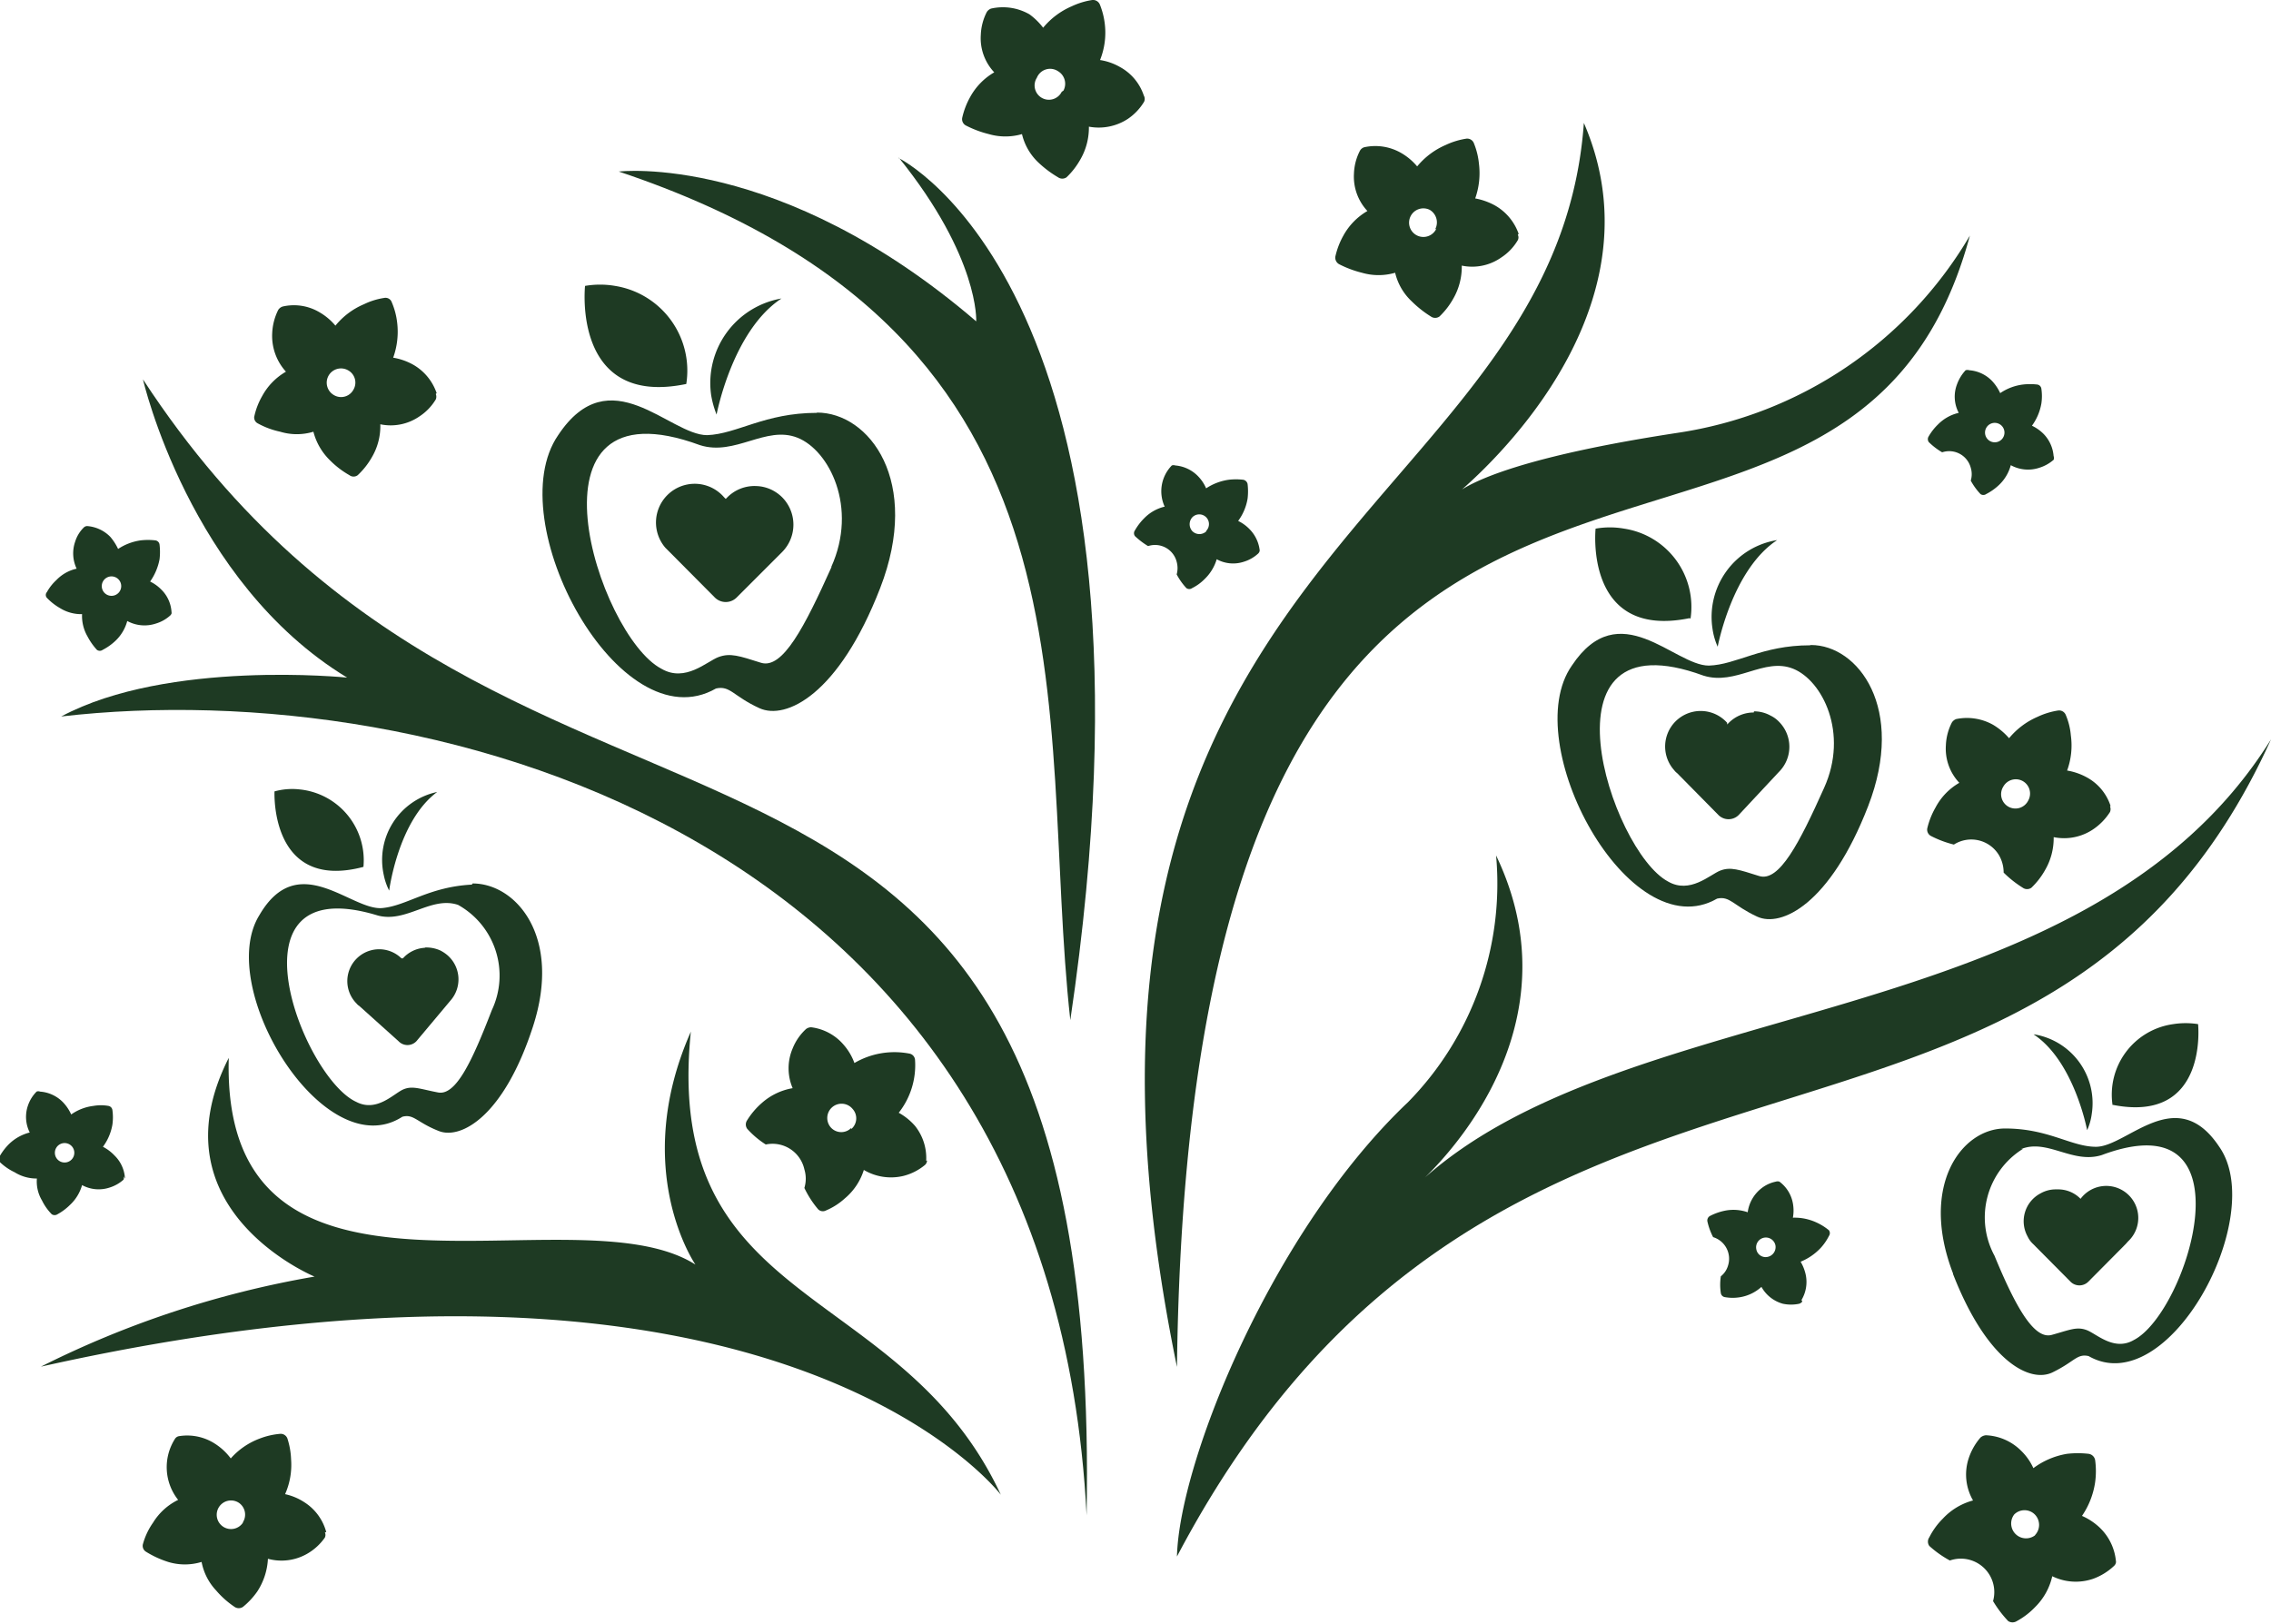 <?xml version="1.0" encoding="UTF-8"?>
<svg xmlns="http://www.w3.org/2000/svg" viewBox="0 0 79.42 56.79">
  <defs>
    <style>.cls-1{fill:#1e3a23;}</style>
  </defs>
  <g id="Layer_2" data-name="Layer 2">
    <g id="Layer_1-2" data-name="Layer 1">
      <path id="Trazado_213" data-name="Trazado 213" class="cls-1" d="M41.16,54.44C52.46,33,71.41,43.57,79.42,25.86c-6.55,10.52-22.76,8.76-29.94,15.65,0,0,6-5,2.84-11.59a10.91,10.91,0,0,1-3.08,8.63c-4.75,4.5-8,12.57-8.08,15.89"></path>
      <path id="Trazado_214" data-name="Trazado 214" class="cls-1" d="M41.16,47.81C41.67,7.09,64.37,25,68.89,8.24a14.3,14.3,0,0,1-10.23,6.9c-7.27,1.11-7.89,2.28-7.89,2.28s7.7-6,4.62-13.12c-1,13.93-20.12,14.88-14.23,43.51"></path>
      <path id="Trazado_215" data-name="Trazado 215" class="cls-1" d="M31.43,5.53s9.77,4.76,6,30.15C36.24,24.93,39,11.81,21.64,6c0,0,5.6-.68,12.5,5.24,0,0,.12-2.22-2.71-5.73"></path>
      <path id="Trazado_216" data-name="Trazado 216" class="cls-1" d="M38,53c.61-32.73-19.83-19.57-33-39.73,0,0,1.62,7.08,7.14,10.43,0,0-6.26-.64-10,1.36C15.13,23.55,36.79,29.14,38,53"></path>
      <path id="Trazado_217" data-name="Trazado 217" class="cls-1" d="M24.16,36.08c-1,9.79,7.35,8.7,10.84,16.2,0,0-7.76-10.25-33.57-4.48A34.2,34.2,0,0,1,11,44.65S5.31,42.3,8,37c-.28,10,12.08,4.53,16.32,7.23,0,0-2.28-3.3-.18-8.1"></path>
      <path id="Trazado_218" data-name="Trazado 218" class="cls-1" d="M59.12,21.64a2.77,2.77,0,0,0-2.32-3.15,2.87,2.87,0,0,0-1,0s-.41,3.89,3.29,3.13"></path>
      <path id="Trazado_219" data-name="Trazado 219" class="cls-1" d="M62.15,18.89A2.72,2.72,0,0,0,59.89,22a2.31,2.31,0,0,0,.18.62s.5-2.69,2.08-3.73"></path>
      <path id="Trazado_220" data-name="Trazado 220" class="cls-1" d="M63.3,22.57c-1.69,0-2.57.68-3.54.71-1.21,0-3.13-2.5-4.79,0-1.9,2.71,2,9.93,5.08,8.15.45-.1.56.24,1.4.63s2.55-.43,3.88-3.86-.35-5.64-2-5.64m.46,5c-.86,1.92-1.57,3.3-2.27,3.08s-1-.33-1.36-.19-1.06.83-1.83.38c-2-1.07-4.7-9.38,1.24-7.2,1.14.36,2.12-.65,3.14-.24s1.95,2.25,1.08,4.17"></path>
      <path id="Trazado_221" data-name="Trazado 221" class="cls-1" d="M61.33,24.92a1.23,1.23,0,0,0-.87.36l-.06.06,0-.06a1.24,1.24,0,0,0-1.85,1.66.47.47,0,0,0,.1.1l1.45,1.47a.5.5,0,0,0,.7,0h0L62.21,27a1.24,1.24,0,0,0,0-1.76,1,1,0,0,0-.29-.21,1.19,1.19,0,0,0-.58-.15Z"></path>
      <path id="Trazado_222" data-name="Trazado 222" class="cls-1" d="M24,13.43A3,3,0,0,0,21.51,10a3.09,3.09,0,0,0-1.05,0S20,14.26,24,13.43"></path>
      <path id="Trazado_223" data-name="Trazado 223" class="cls-1" d="M27.33,10.44a3,3,0,0,0-2.46,3.38,3.28,3.28,0,0,0,.19.68s.55-2.93,2.27-4.06"></path>
      <path id="Trazado_224" data-name="Trazado 224" class="cls-1" d="M28.57,14.44c-1.83,0-2.79.74-3.84.78-1.32,0-3.4-2.73-5.21,0-2.07,3,2.15,10.8,5.52,8.86.5-.11.6.27,1.52.69s2.77-.46,4.22-4.2-.38-6.14-2.21-6.14m.51,5.4c-.94,2.09-1.71,3.59-2.47,3.35s-1.07-.35-1.48-.2-1.16.9-2,.41c-2.22-1.16-5.11-10.2,1.35-7.82,1.23.39,2.3-.7,3.41-.26s2.12,2.44,1.18,4.52"></path>
      <path id="Trazado_225" data-name="Trazado 225" class="cls-1" d="M26.44,17a1.34,1.34,0,0,0-1,.39l-.06.06-.06-.06a1.35,1.35,0,1,0-2.05,1.77l.15.15,1.58,1.59a.54.54,0,0,0,.76,0h0l1.59-1.59a1.36,1.36,0,0,0,0-1.92,1.39,1.39,0,0,0-.31-.23,1.32,1.32,0,0,0-.64-.16Z"></path>
      <path id="Trazado_226" data-name="Trazado 226" class="cls-1" d="M12.71,30.32a2.49,2.49,0,0,0-2.24-2.71,2.32,2.32,0,0,0-.87.07s-.17,3.51,3.11,2.64"></path>
      <path id="Trazado_227" data-name="Trazado 227" class="cls-1" d="M15.29,27.7a2.43,2.43,0,0,0-1.87,2.9,2.11,2.11,0,0,0,.19.55s.31-2.44,1.68-3.45"></path>
      <path id="Trazado_228" data-name="Trazado 228" class="cls-1" d="M16.5,30.94c-1.51.08-2.27.74-3.13.82-1.09.1-2.94-2.09-4.3.25-1.57,2.53,2.27,8.81,5,7.05.4-.11.51.2,1.28.5s2.27-.51,3.29-3.66-.6-5-2.11-5m.67,4.43c-.68,1.76-1.25,3-1.88,2.88s-.9-.25-1.23-.1-.92.8-1.63.43c-1.88-.85-4.69-8.18.75-6.52,1,.27,1.87-.69,2.81-.37a2.83,2.83,0,0,1,1.18,3.68"></path>
      <path id="Trazado_229" data-name="Trazado 229" class="cls-1" d="M14.86,33.15a1.11,1.11,0,0,0-.77.37l-.05,0,0,0a1.11,1.11,0,1,0-1.56,1.59.27.27,0,0,0,.08.07l1.38,1.24a.43.43,0,0,0,.62,0h0L15.75,35a1.12,1.12,0,0,0-.09-1.58,1.27,1.27,0,0,0-.27-.18,1.19,1.19,0,0,0-.53-.1Z"></path>
      <path id="Trazado_230" data-name="Trazado 230" class="cls-1" d="M73.88,38.66A2.49,2.49,0,0,1,76,35.82a2.82,2.82,0,0,1,.87,0s.37,3.5-3,2.82"></path>
      <path id="Trazado_231" data-name="Trazado 231" class="cls-1" d="M71.15,36.18a2.44,2.44,0,0,1,2,2.79,2,2,0,0,1-.16.56s-.45-2.41-1.87-3.35"></path>
      <path id="Trazado_232" data-name="Trazado 232" class="cls-1" d="M68.3,44.56C69.5,47.64,71,48.38,71.78,48s.85-.66,1.26-.57c2.79,1.6,6.28-4.88,4.57-7.32-1.5-2.26-3.22,0-4.31,0-.87,0-1.66-.64-3.18-.64s-3,2-1.82,5.07m2.38-4.35c.92-.37,1.8.53,2.82.21,5.34-2,3,5.51,1.12,6.47-.69.4-1.3-.22-1.65-.35s-.6,0-1.22.17-1.27-1-2-2.77a2.82,2.82,0,0,1,1-3.74"></path>
      <path id="Trazado_233" data-name="Trazado 233" class="cls-1" d="M71.88,41.6a1.07,1.07,0,0,0-.52.14,1.1,1.1,0,0,0-.45,1.51.83.83,0,0,0,.19.26l1.31,1.32a.44.44,0,0,0,.62,0h0l1.31-1.32.08-.09a1.12,1.12,0,1,0-1.66-1.49h0l0,0,0,0a1.09,1.09,0,0,0-.78-.33Z"></path>
      <path id="Trazado_239" data-name="Trazado 239" class="cls-1" d="M73.81,28.19a1.75,1.75,0,0,0-.83-1,2.18,2.18,0,0,0-.69-.24,2.56,2.56,0,0,0,.13-1.23,2.31,2.31,0,0,0-.18-.72.25.25,0,0,0-.26-.15,2.61,2.61,0,0,0-.72.22,2.65,2.65,0,0,0-1,.75,2.3,2.3,0,0,0-.56-.47,1.87,1.87,0,0,0-1.29-.2.3.3,0,0,0-.15.12,1.9,1.9,0,0,0-.21.8,1.74,1.74,0,0,0,.47,1.31,2.15,2.15,0,0,0-.83.86,2.72,2.72,0,0,0-.29.73.25.25,0,0,0,.13.27,3.66,3.66,0,0,0,.8.3,1.13,1.13,0,0,1,1.57.36,1.2,1.2,0,0,1,.17.62,3.81,3.81,0,0,0,.67.53.26.26,0,0,0,.3,0,2.64,2.64,0,0,0,.48-.62,2.22,2.22,0,0,0,.3-1.15A1.82,1.82,0,0,0,73.21,29a2.07,2.07,0,0,0,.58-.6.27.27,0,0,0,0-.2M70.93,28a.5.5,0,1,1-.87-.49.5.5,0,0,1,.68-.19h0a.5.5,0,0,1,.19.68"></path>
      <path id="Trazado_240" data-name="Trazado 240" class="cls-1" d="M74,54.64a1.86,1.86,0,0,0-.57-1.21,2.16,2.16,0,0,0-.62-.41,2.8,2.8,0,0,0,.46-1.18,2.84,2.84,0,0,0,0-.77.27.27,0,0,0-.22-.22,3.29,3.29,0,0,0-.77,0,2.71,2.71,0,0,0-1.17.5,2,2,0,0,0-.43-.61,1.85,1.85,0,0,0-1.23-.54.33.33,0,0,0-.19.08,2.13,2.13,0,0,0-.42.75A1.81,1.81,0,0,0,69,52.48a2.23,2.23,0,0,0-1.06.64,2.51,2.51,0,0,0-.47.65.26.26,0,0,0,0,.3,3.61,3.61,0,0,0,.72.51A1.17,1.17,0,0,1,69.7,56a4,4,0,0,0,.53.7.28.28,0,0,0,.3,0,2.59,2.59,0,0,0,.64-.49,2.19,2.19,0,0,0,.6-1.08,1.87,1.87,0,0,0,1.43.09,2.12,2.12,0,0,0,.73-.45.21.21,0,0,0,.07-.18m-2.82-.9a.52.52,0,0,1-.74-.72.51.51,0,0,1,.72,0h0a.52.52,0,0,1,0,.73"></path>
      <path id="Trazado_241" data-name="Trazado 241" class="cls-1" d="M53.11,8.18a1.84,1.84,0,0,0-.84-1,2.3,2.3,0,0,0-.68-.24,2.66,2.66,0,0,0,.13-1.22A2.54,2.54,0,0,0,51.54,5a.25.25,0,0,0-.26-.15,2.61,2.61,0,0,0-.72.22,2.65,2.65,0,0,0-1,.75A2.09,2.09,0,0,0,49,5.35a1.81,1.81,0,0,0-1.29-.2.26.26,0,0,0-.15.12,1.87,1.87,0,0,0-.21.8,1.76,1.76,0,0,0,.47,1.31,2.24,2.24,0,0,0-.84.86,2.69,2.69,0,0,0-.28.73.26.26,0,0,0,.13.27,3.66,3.66,0,0,0,.8.3,2.08,2.08,0,0,0,1.16,0,2,2,0,0,0,.58,1,3.81,3.81,0,0,0,.67.53.26.26,0,0,0,.3,0,2.64,2.64,0,0,0,.48-.62,2.23,2.23,0,0,0,.3-1.16A1.77,1.77,0,0,0,52.51,9a1.82,1.82,0,0,0,.57-.6.21.21,0,0,0,0-.19M50.23,8A.5.5,0,1,1,50,7.34h0a.51.51,0,0,1,.19.68"></path>
      <path id="Trazado_242" data-name="Trazado 242" class="cls-1" d="M40,3.34a1.77,1.77,0,0,0-.84-1,2,2,0,0,0-.69-.24A2.57,2.57,0,0,0,38.64.87a2.62,2.62,0,0,0-.18-.72A.26.26,0,0,0,38.2,0a2.61,2.61,0,0,0-.72.22,2.65,2.65,0,0,0-1,.75A2.3,2.3,0,0,0,36,.5,1.87,1.87,0,0,0,34.66.3a.3.3,0,0,0-.15.12,1.9,1.9,0,0,0-.21.8,1.74,1.74,0,0,0,.47,1.31,2.24,2.24,0,0,0-.84.86,2.69,2.69,0,0,0-.28.73.25.25,0,0,0,.13.27,3.66,3.66,0,0,0,.8.3,2.08,2.08,0,0,0,1.16,0,2,2,0,0,0,.58,1A3.81,3.81,0,0,0,37,6.2a.26.26,0,0,0,.3,0,2.64,2.64,0,0,0,.48-.62,2.22,2.22,0,0,0,.3-1.15,1.86,1.86,0,0,0,1.36-.27,1.92,1.92,0,0,0,.57-.6.24.24,0,0,0,0-.2m-2.88-.15a.5.5,0,1,1-.87-.49A.5.5,0,0,1,37,2.49h0a.51.51,0,0,1,.19.68"></path>
      <path id="Trazado_243" data-name="Trazado 243" class="cls-1" d="M32.39,40.6A1.8,1.8,0,0,0,32,39.38a2.1,2.1,0,0,0-.57-.46A2.69,2.69,0,0,0,32,37.07a.24.24,0,0,0-.2-.22,2.77,2.77,0,0,0-1.92.33,2,2,0,0,0-.37-.63,1.78,1.78,0,0,0-1.14-.62.3.3,0,0,0-.18.06,1.85,1.85,0,0,0-.47.68,1.77,1.77,0,0,0,0,1.39,2.18,2.18,0,0,0-1.08.52,2.66,2.66,0,0,0-.51.6.26.26,0,0,0,0,.3,3.11,3.11,0,0,0,.65.55,1.14,1.14,0,0,1,1.35.87,1.11,1.11,0,0,1,0,.65,3.39,3.39,0,0,0,.46.72.23.23,0,0,0,.29.07,2.31,2.31,0,0,0,.66-.42,2.13,2.13,0,0,0,.67-1,1.86,1.86,0,0,0,1.38.21,1.91,1.91,0,0,0,.74-.37.22.22,0,0,0,.09-.17m-2.65-1.14a.49.49,0,0,1-.7,0,.5.5,0,1,1,.75-.66h0a.49.49,0,0,1-.05.7"></path>
      <path id="Trazado_244" data-name="Trazado 244" class="cls-1" d="M11.41,53.59a1.78,1.78,0,0,0-.77-1.05,2,2,0,0,0-.67-.28,2.52,2.52,0,0,0,.21-1.21,2.68,2.68,0,0,0-.13-.74.25.25,0,0,0-.25-.16,2.59,2.59,0,0,0-.73.17,2.53,2.53,0,0,0-1,.69,2.09,2.09,0,0,0-.53-.5,1.79,1.79,0,0,0-1.27-.28.21.21,0,0,0-.16.11,1.84,1.84,0,0,0,.12,2.12,2.12,2.12,0,0,0-.88.8A2.41,2.41,0,0,0,5,54a.24.24,0,0,0,.1.27,3.43,3.43,0,0,0,.78.36,2,2,0,0,0,1.17,0,2,2,0,0,0,.51,1,3.15,3.15,0,0,0,.64.57.26.26,0,0,0,.3,0A2.63,2.63,0,0,0,9,55.66a2.3,2.3,0,0,0,.37-1.14,1.8,1.8,0,0,0,1.38-.18,1.92,1.92,0,0,0,.61-.56.22.22,0,0,0,0-.19m-2.86-.34a.5.5,0,1,1-.15-.69h0a.5.5,0,0,1,.14.69"></path>
      <path id="Trazado_245" data-name="Trazado 245" class="cls-1" d="M15.27,13.75a1.82,1.82,0,0,0-.83-1,2.18,2.18,0,0,0-.69-.24,2.67,2.67,0,0,0,.14-1.22,2.55,2.55,0,0,0-.19-.72.23.23,0,0,0-.26-.15,2.45,2.45,0,0,0-.71.22,2.58,2.58,0,0,0-1,.75,2.09,2.09,0,0,0-.56-.47,1.75,1.75,0,0,0-1.28-.2.28.28,0,0,0-.16.12,2,2,0,0,0-.21.8A1.86,1.86,0,0,0,10,13a2.19,2.19,0,0,0-.83.85,2.5,2.5,0,0,0-.28.73A.23.23,0,0,0,9,14.8a2.86,2.86,0,0,0,.8.3,2,2,0,0,0,1.16,0,2.15,2.15,0,0,0,.58,1,3.14,3.14,0,0,0,.68.52.24.24,0,0,0,.29,0A2.64,2.64,0,0,0,13,16a2.14,2.14,0,0,0,.3-1.16,1.77,1.77,0,0,0,1.36-.27,1.85,1.85,0,0,0,.58-.6.25.25,0,0,0,0-.19m-2.88-.15a.49.49,0,0,1-.68.19.5.5,0,0,1-.19-.68.5.5,0,0,1,.68-.19h0a.49.49,0,0,1,.19.68"></path>
      <path id="Trazado_246" data-name="Trazado 246" class="cls-1" d="M71.82,16a1.25,1.25,0,0,0-.35-.82,1.46,1.46,0,0,0-.41-.29,1.86,1.86,0,0,0,.33-.78,1.75,1.75,0,0,0,0-.51.17.17,0,0,0-.14-.15,2.17,2.17,0,0,0-.51,0,1.81,1.81,0,0,0-.79.3,1.62,1.62,0,0,0-.28-.42,1.23,1.23,0,0,0-.8-.38.21.21,0,0,0-.13,0,1.44,1.44,0,0,0-.3.49,1.21,1.21,0,0,0,.06,1,1.48,1.48,0,0,0-.72.4,1.91,1.91,0,0,0-.33.42.18.18,0,0,0,0,.2,2.35,2.35,0,0,0,.47.36.78.78,0,0,1,1,.54.77.77,0,0,1,0,.45,2.25,2.25,0,0,0,.34.47.17.17,0,0,0,.2,0,1.94,1.94,0,0,0,.44-.31,1.48,1.48,0,0,0,.42-.7,1.25,1.25,0,0,0,1,.09,1.37,1.37,0,0,0,.5-.28.21.21,0,0,0,0-.13M70,15.37a.34.34,0,1,1,0-.48.34.34,0,0,1,0,.48"></path>
      <path id="Trazado_247" data-name="Trazado 247" class="cls-1" d="M63,45.47a1.23,1.23,0,0,0,.15-.88,1.52,1.52,0,0,0-.18-.46,2,2,0,0,0,.7-.48,1.84,1.84,0,0,0,.29-.42.17.17,0,0,0,0-.2,1.94,1.94,0,0,0-.43-.27,1.82,1.82,0,0,0-.83-.17,1.4,1.4,0,0,0,0-.5,1.21,1.21,0,0,0-.47-.76.2.2,0,0,0-.13,0,1.2,1.2,0,0,0-.51.24,1.28,1.28,0,0,0-.47.83,1.52,1.52,0,0,0-.82-.05,2,2,0,0,0-.5.18.18.18,0,0,0-.09.19,2.27,2.27,0,0,0,.2.55.79.79,0,0,1,.52,1,.74.74,0,0,1-.25.37,1.94,1.94,0,0,0,0,.59.17.17,0,0,0,.15.14,1.56,1.56,0,0,0,.53,0,1.47,1.47,0,0,0,.74-.36,1.23,1.23,0,0,0,.75.59,1.37,1.37,0,0,0,.57,0,.21.21,0,0,0,.11-.08m-1.21-1.56a.33.33,0,0,1-.4-.27.34.34,0,0,1,.67-.13h0a.35.35,0,0,1-.27.4"></path>
      <path id="Trazado_248" data-name="Trazado 248" class="cls-1" d="M44.06,19.33a1.26,1.26,0,0,0-.36-.82,1.41,1.41,0,0,0-.4-.29,1.81,1.81,0,0,0,.33-.78,2.16,2.16,0,0,0,0-.51.19.19,0,0,0-.15-.15,2.17,2.17,0,0,0-.51,0,1.91,1.91,0,0,0-.79.3,1.39,1.39,0,0,0-.27-.41,1.25,1.25,0,0,0-.81-.39.18.18,0,0,0-.12,0,1.29,1.29,0,0,0-.25,1.44,1.48,1.48,0,0,0-.71.4,2,2,0,0,0-.33.43.17.17,0,0,0,0,.2,2.66,2.66,0,0,0,.46.35.78.78,0,0,1,1,.55.82.82,0,0,1,0,.44,2.21,2.21,0,0,0,.34.48.17.17,0,0,0,.2,0,1.62,1.62,0,0,0,.43-.31,1.59,1.59,0,0,0,.43-.7,1.19,1.19,0,0,0,.94.09,1.3,1.3,0,0,0,.5-.28.16.16,0,0,0,.06-.12m-1.86-.67a.35.35,0,0,1-.49,0,.36.36,0,0,1,0-.49.34.34,0,0,1,.48,0,.34.34,0,0,1,0,.48"></path>
      <path id="Trazado_249" data-name="Trazado 249" class="cls-1" d="M6,21.45a1.2,1.2,0,0,0-.35-.82,1.41,1.41,0,0,0-.4-.29,2,2,0,0,0,.33-.78,2.18,2.18,0,0,0,0-.51.17.17,0,0,0-.15-.15,2.18,2.18,0,0,0-.51,0,1.91,1.91,0,0,0-.79.3,1.88,1.88,0,0,0-.27-.42,1.26,1.26,0,0,0-.81-.38.17.17,0,0,0-.12.05,1.18,1.18,0,0,0-.3.49,1.25,1.25,0,0,0,.05.95,1.4,1.4,0,0,0-.71.4,1.65,1.65,0,0,0-.33.42.15.15,0,0,0,0,.2,2,2,0,0,0,.46.36,1.4,1.4,0,0,0,.77.21,1.43,1.43,0,0,0,.19.78,2.21,2.21,0,0,0,.33.47.17.17,0,0,0,.2,0,1.94,1.94,0,0,0,.44-.31,1.48,1.48,0,0,0,.42-.7,1.26,1.26,0,0,0,1,.09,1.3,1.3,0,0,0,.5-.28.18.18,0,0,0,.06-.13m-1.87-.66a.34.34,0,1,1,0-.48.34.34,0,0,1,0,.48"></path>
      <path id="Trazado_250" data-name="Trazado 250" class="cls-1" d="M4.37,41.22A1.21,1.21,0,0,0,4,40.41a1.5,1.5,0,0,0-.4-.3,1.82,1.82,0,0,0,.33-.77,1.8,1.8,0,0,0,0-.52.17.17,0,0,0-.14-.14,1.51,1.51,0,0,0-.52,0,1.7,1.7,0,0,0-.78.3,1.54,1.54,0,0,0-.28-.42,1.24,1.24,0,0,0-.81-.38.15.15,0,0,0-.12,0,1.26,1.26,0,0,0-.3.48,1.21,1.21,0,0,0,.06.95,1.6,1.6,0,0,0-.72.4,2,2,0,0,0-.33.43.18.18,0,0,0,0,.2A1.93,1.93,0,0,0,.51,41a1.44,1.44,0,0,0,.78.22,1.29,1.29,0,0,0,.18.77,1.82,1.82,0,0,0,.34.48.18.18,0,0,0,.2,0,1.92,1.92,0,0,0,.43-.32,1.5,1.5,0,0,0,.43-.7,1.21,1.21,0,0,0,.95.09,1.31,1.31,0,0,0,.5-.28.17.17,0,0,0,0-.12M2.5,40.56a.34.34,0,1,1,0-.48.34.34,0,0,1,0,.48"></path>
    </g>
  </g>
</svg>
